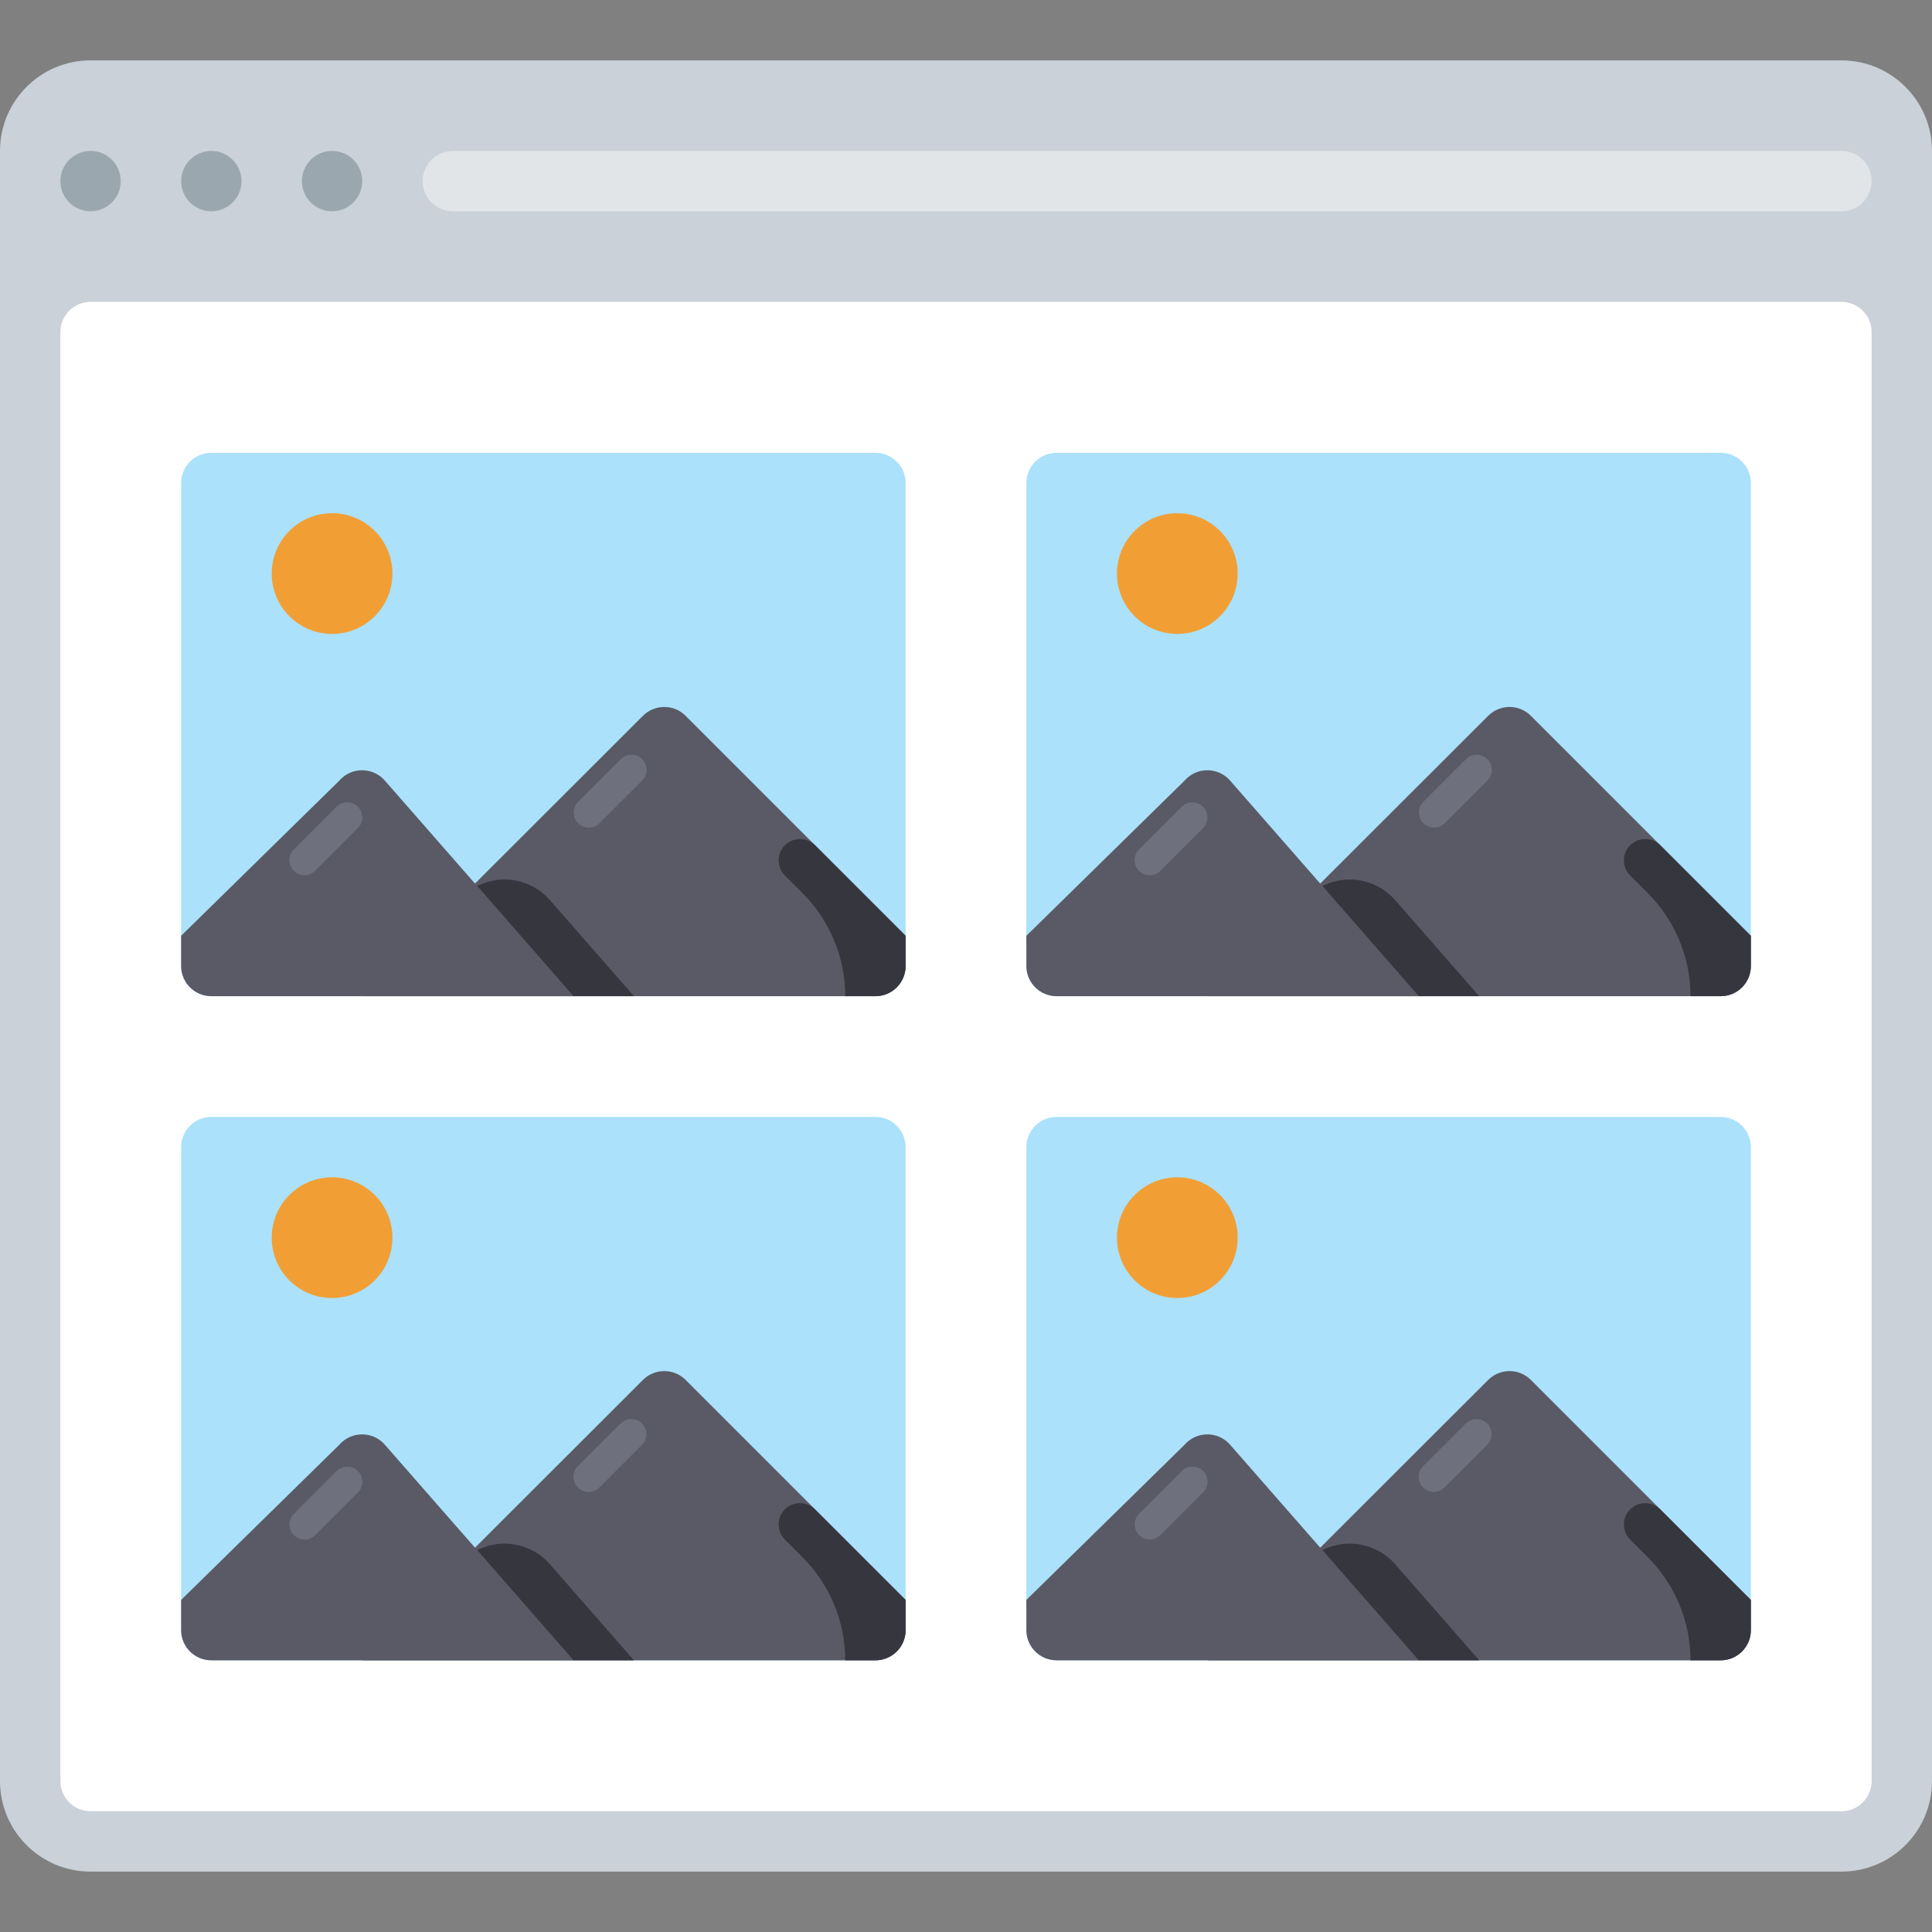 <?xml version="1.0" encoding="iso-8859-1"?>
<!-- Uploaded to: SVG Repo, www.svgrepo.com, Generator: SVG Repo Mixer Tools -->
<svg height="800px" width="800px" version="1.1" id="Layer_1" xmlns="http://www.w3.org/2000/svg" xmlns:xlink="http://www.w3.org/1999/xlink" 
	 viewBox="0 0 512.001 512.001" xml:space="preserve">
<rect x="0" y="0" width="512.001" height="512.001" fill="#808080" stroke="none"/>
<path style="fill:#CAD1D8;" d="M24,16h464c13.254,0,24,10.745,24,24v432c0,13.254-10.745,24-24,24H24C10.745,496,0,485.255,0,472V40
	C0,26.745,10.745,16,24,16z"/>
<g>
	<circle style="fill:#9BA7AF;" cx="24.002" cy="47.995" r="7.998"/>
	<circle style="fill:#9BA7AF;" cx="56.002" cy="47.995" r="7.998"/>
	<circle style="fill:#9BA7AF;" cx="88.002" cy="47.995" r="7.998"/>
</g>
<path style="fill:#FFFFFF;" d="M24,80h464c4.418,0,8,3.582,8,8v384c0,4.418-3.582,8-8,8H24c-4.418,0-8-3.582-8-8V88
	C16,83.582,19.582,80,24,80z"/>
<path style="fill:#E2E5E7;" d="M120,40h368c4.418,0,8,3.582,8,8l0,0c0,4.418-3.582,8-8,8H120c-4.418,0-8-3.582-8-8l0,0
	C112,43.582,115.582,40,120,40z"/>
<path style="fill:#ABE1FA;" d="M56,120h176c4.418,0,8,3.582,8,8v128c0,4.418-3.582,8-8,8H56c-4.418,0-8-3.582-8-8V128
	C48,123.582,51.582,120,56,120z"/>
<circle style="fill:#F19F35;" cx="88.002" cy="152.002" r="15.995"/>
<path style="fill:#595A66;" d="M240,248.001l-58.32-58.32c-3.121-3.102-8.159-3.102-11.28,0L96,264h136.001c4.418,0,8-3.582,8-8
	L240,248.001L240,248.001z"/>
<path style="fill:#35363E;" d="M208,224L208,224c-2.197,2.215-2.197,5.786,0,8.001l4.72,4.72c7.223,7.242,11.279,17.052,11.28,27.28
	h8.001c4.418,0,8-3.582,8-8V248l-24-24.001C213.786,221.803,210.215,221.803,208,224z"/>
<path style="fill:#595A66;" d="M56,264h96l-50-57.12c-2.897-3.336-7.95-3.691-11.286-0.794c-0.283,0.246-0.549,0.511-0.794,0.794
	L48.001,248v8C48,260.418,51.582,264,56,264z"/>
<path style="fill:#35363E;" d="M145.68,238.48c-4.819-5.448-12.708-6.961-19.2-3.68l25.52,29.2h16L145.68,238.48z"/>
<g>
	<path style="fill:#6F707E;" d="M170.177,201.192L170.177,201.192c1.562,1.562,1.562,4.095,0,5.657l-11.314,11.314
		c-1.562,1.562-4.095,1.562-5.657,0l0,0c-1.562-1.562-1.562-4.095,0-5.657l11.314-11.314
		C166.083,199.63,168.616,199.63,170.177,201.192z"/>
	<path style="fill:#6F707E;" d="M94.832,213.803L94.832,213.803c1.562,1.562,1.562,4.095,0,5.657l-11.314,11.314
		c-1.562,1.562-4.095,1.562-5.657,0l0,0c-1.562-1.562-1.562-4.095,0-5.657l11.314-11.314C90.738,212.24,93.27,212.24,94.832,213.803
		z"/>
</g>
<path style="fill:#ABE1FA;" d="M280,120h176c4.418,0,8,3.582,8,8v128c0,4.418-3.582,8-8,8H280c-4.418,0-8-3.582-8-8V128
	C272,123.582,275.582,120,280,120z"/>
<circle style="fill:#F19F35;" cx="312.002" cy="152.002" r="15.995"/>
<path style="fill:#595A66;" d="M464,248.001l-58.32-58.32c-3.121-3.102-8.159-3.102-11.28,0L320,264h136c4.418,0,8-3.582,8-8
	L464,248.001L464,248.001z"/>
<path style="fill:#35363E;" d="M432,224L432,224c-2.197,2.215-2.197,5.786,0,8.001l4.72,4.72c7.223,7.242,11.279,17.052,11.28,27.28
	h8c4.418,0,8-3.582,8-8V248l-24-24.001C437.786,221.803,434.215,221.803,432,224z"/>
<path style="fill:#595A66;" d="M280,264h96l-50-57.12c-2.897-3.336-7.95-3.691-11.286-0.794c-0.283,0.246-0.549,0.511-0.794,0.794
	L272,248v8C272,260.418,275.582,264,280,264z"/>
<path style="fill:#35363E;" d="M369.68,238.48c-4.819-5.448-12.708-6.961-19.2-3.68l25.52,29.2h16L369.68,238.48z"/>
<g>
	<path style="fill:#6F707E;" d="M394.17,201.184L394.17,201.184c1.562,1.562,1.562,4.095,0,5.657l-11.314,11.314
		c-1.562,1.562-4.095,1.562-5.657,0l0,0c-1.562-1.562-1.562-4.095,0-5.657l11.314-11.314
		C390.075,199.622,392.608,199.622,394.17,201.184z"/>
	<path style="fill:#6F707E;" d="M318.824,213.795L318.824,213.795c1.562,1.562,1.562,4.095,0,5.657l-11.314,11.314
		c-1.562,1.562-4.095,1.562-5.657,0l0,0c-1.562-1.562-1.562-4.095,0-5.657l11.314-11.314
		C314.729,212.232,317.262,212.232,318.824,213.795z"/>
</g>
<path style="fill:#ABE1FA;" d="M56,296h176c4.418,0,8,3.582,8,8v128c0,4.418-3.582,8-8,8H56c-4.418,0-8-3.582-8-8v-128
	C48,299.582,51.582,296,56,296z"/>
<circle style="fill:#F19F35;" cx="88.002" cy="327.998" r="15.995"/>
<path style="fill:#595A66;" d="M240,424l-58.32-58.32c-3.121-3.102-8.159-3.102-11.28,0L96,440h136.001c4.418,0,8-3.582,8-8L240,424
	L240,424z"/>
<path style="fill:#35363E;" d="M208,400L208,400c-2.197,2.215-2.197,5.786,0,8l4.72,4.72c7.223,7.242,11.279,17.052,11.28,27.28
	h8.001c4.418,0,8-3.582,8-8v-8l-24-24C213.786,397.803,210.215,397.803,208,400z"/>
<path style="fill:#595A66;" d="M56,440h96l-50-57.12c-2.897-3.336-7.95-3.691-11.286-0.794c-0.283,0.246-0.549,0.511-0.794,0.794
	L48.001,424v8C48,436.418,51.582,440,56,440z"/>
<path style="fill:#35363E;" d="M145.68,414.48c-4.819-5.448-12.708-6.961-19.2-3.68l25.52,29.2h16L145.68,414.48z"/>
<g>
	<path style="fill:#6F707E;" d="M170.127,377.243L170.127,377.243c1.562,1.562,1.562,4.095,0,5.657l-11.314,11.314
		c-1.562,1.562-4.095,1.562-5.657,0l0,0c-1.562-1.562-1.562-4.095,0-5.657l11.314-11.314
		C166.032,375.681,168.565,375.681,170.127,377.243z"/>
	<path style="fill:#6F707E;" d="M94.862,389.853L94.862,389.853c1.562,1.562,1.562,4.095,0,5.657l-11.314,11.314
		c-1.562,1.562-4.095,1.562-5.657,0l0,0c-1.562-1.562-1.562-4.095,0-5.657l11.314-11.314
		C90.767,388.291,93.299,388.291,94.862,389.853z"/>
</g>
<path style="fill:#ABE1FA;" d="M280,296h176c4.418,0,8,3.582,8,8v128c0,4.418-3.582,8-8,8H280c-4.418,0-8-3.582-8-8v-128
	C272,299.582,275.582,296,280,296z"/>
<circle style="fill:#F19F35;" cx="312.002" cy="327.998" r="15.995"/>
<path style="fill:#595A66;" d="M464,424l-58.32-58.32c-3.121-3.102-8.159-3.102-11.28,0L320,440h136c4.418,0,8-3.582,8-8L464,424
	L464,424z"/>
<path style="fill:#35363E;" d="M432,400L432,400c-2.197,2.215-2.197,5.786,0,8l4.72,4.72c7.223,7.242,11.279,17.052,11.28,27.28h8
	c4.418,0,8-3.582,8-8v-8l-24-24C437.786,397.803,434.215,397.803,432,400z"/>
<path style="fill:#595A66;" d="M280,440h96l-50-57.12c-2.897-3.336-7.95-3.691-11.286-0.794c-0.283,0.246-0.549,0.511-0.794,0.794
	L272,424v8C272,436.418,275.582,440,280,440z"/>
<path style="fill:#35363E;" d="M369.68,414.48c-4.819-5.448-12.708-6.961-19.2-3.68l25.52,29.2h16L369.68,414.48z"/>
<g>
	<path style="fill:#6F707E;" d="M394.119,377.235L394.119,377.235c1.562,1.562,1.562,4.095,0,5.657l-11.314,11.314
		c-1.562,1.562-4.095,1.562-5.657,0l0,0c-1.562-1.562-1.562-4.095,0-5.657l11.314-11.314
		C390.024,375.673,392.557,375.673,394.119,377.235z"/>
	<path style="fill:#6F707E;" d="M318.854,389.845L318.854,389.845c1.562,1.562,1.562,4.095,0,5.657l-11.314,11.314
		c-1.562,1.562-4.095,1.562-5.657,0l0,0c-1.562-1.562-1.562-4.095,0-5.657l11.314-11.314
		C314.759,388.284,317.291,388.284,318.854,389.845z"/>
</g>
</svg>